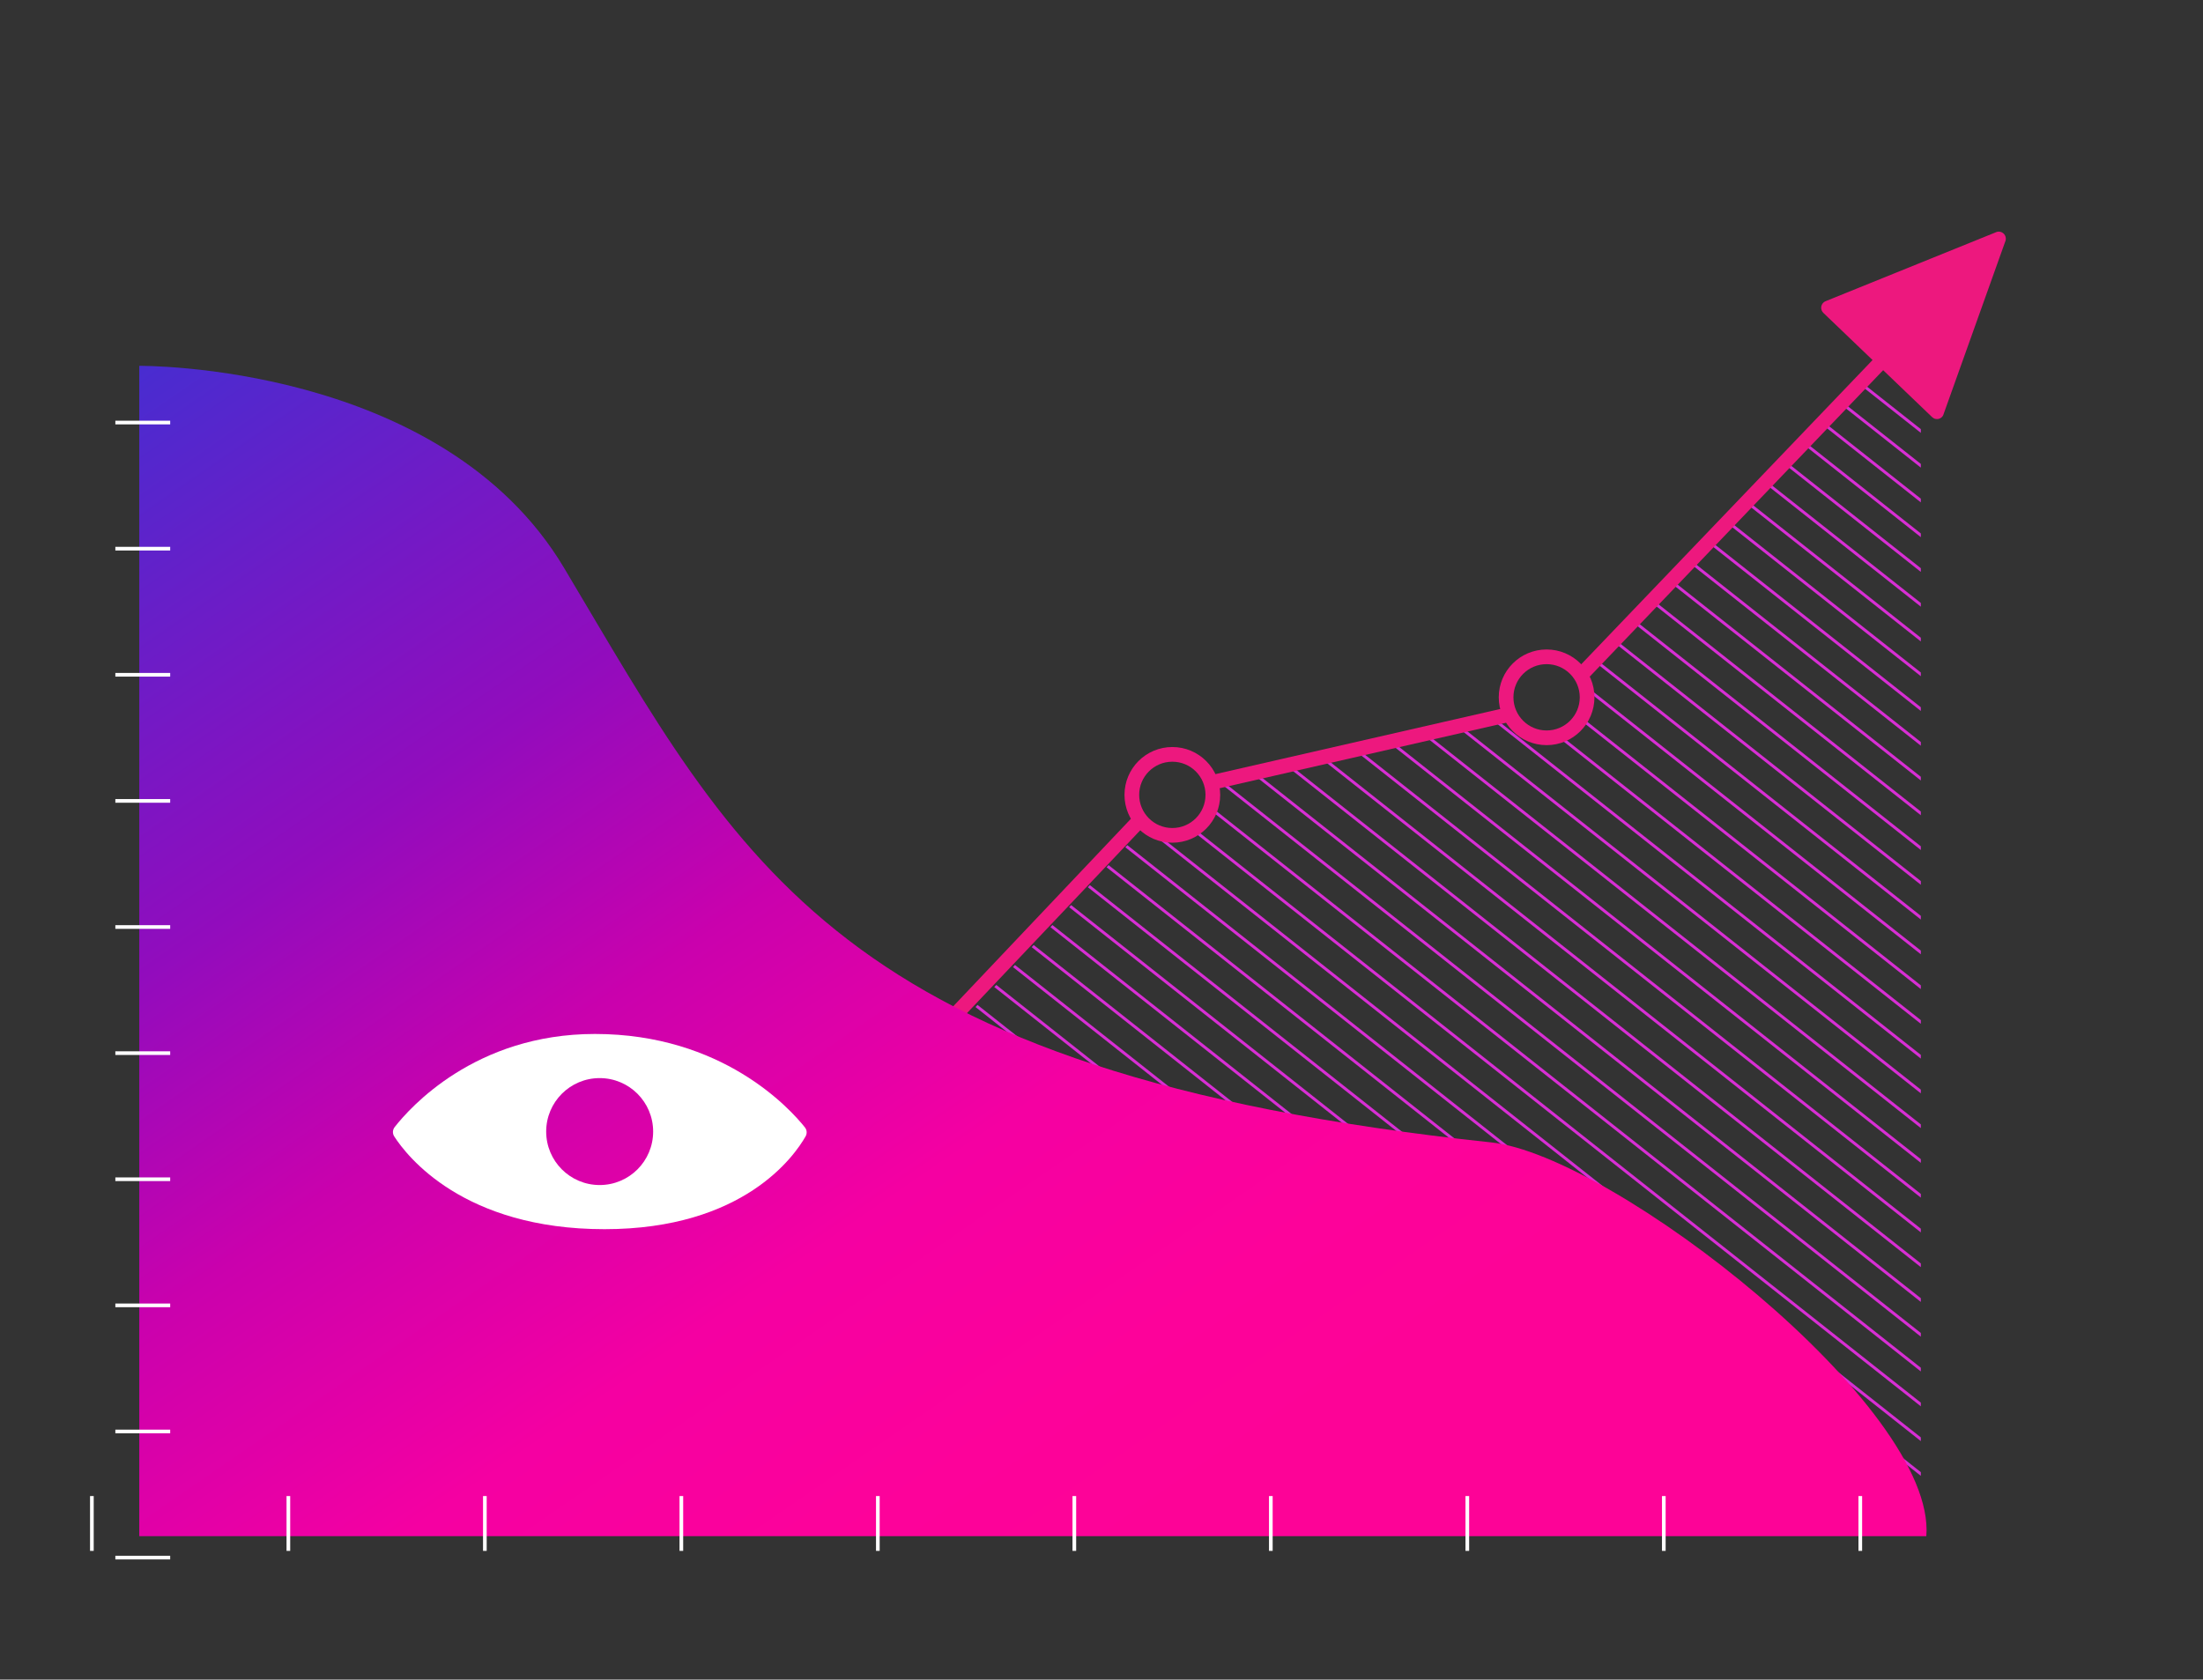 <?xml version="1.0" encoding="UTF-8"?>
<svg xmlns="http://www.w3.org/2000/svg" xmlns:xlink="http://www.w3.org/1999/xlink" id="b" viewBox="0 0 300 228.786">
  <rect x="0" y="0" width="300" height="228.786" fill="#333333" stroke="none"/>
  <defs>
    <clipPath id="c">
      <polygon points="39.194 208.442 74.979 157.32 123.545 147.096 155.791 112.691 161.807 114.244 166.658 106.481 205.267 97.378 211.486 101.63 216.532 97.943 216.532 90.568 261.575 44.851 261.575 208.442 39.194 208.442" style="fill:none;"></polygon>
    </clipPath>
    <linearGradient id="d" x1="-.552" y1="8.226" x2="191.75" y2="286.9" gradientUnits="userSpaceOnUse">
      <stop offset="0" stop-color="#5916b9"></stop>
      <stop offset=".1" stop-color="#8626b9"></stop>
      <stop offset=".35" stop-color="#ba1aab"></stop>
      <stop offset=".53" stop-color="#e012a1"></stop>
      <stop offset=".66" stop-color="#f70d9a"></stop>
      <stop offset=".82" stop-color="#ff0b98"></stop>
      <stop offset="1" stop-color="#c6243b"></stop>
    </linearGradient>
    <linearGradient id="e" x1="-41.959" y1="36.8" x2="150.342" y2="315.474" xlink:href="#d"></linearGradient>
    <linearGradient id="f" x1="17.262" y1="-4.066" x2="209.564" y2="274.608" xlink:href="#d"></linearGradient>
    <linearGradient id="g" x1="-18.686" y1="20.74" x2="173.616" y2="299.414" xlink:href="#d"></linearGradient>
    <linearGradient id="h" x1="2.632" y1="6.029" x2="194.934" y2="284.703" gradientUnits="userSpaceOnUse">
      <stop offset="0" stop-color="#003ce1"></stop>
      <stop offset=".136" stop-color="#492cd0"></stop>
      <stop offset=".337" stop-color="#920cbd"></stop>
      <stop offset=".452" stop-color="#ca01ad"></stop>
      <stop offset=".582" stop-color="#f500a2"></stop>
      <stop offset=".686" stop-color="#fd029a"></stop>
      <stop offset=".751" stop-color="#fd0397"></stop>
    </linearGradient>
    <linearGradient id="i" x1="-13.066" y1="16.862" x2="179.235" y2="295.536" xlink:href="#h"></linearGradient>
    <clipPath id="j">
      <path d="M257.585,466.454v-158.366s-19.873-2.211-35.613,15.449c-1.485,1.666,2.545,8.195,.511,8.18-30.885-.224-28.294,11.637-50.181,18.775-27.769,9.056-23.894,50.468-70.062,68.037-47.005,17.888-47.377,47.89-47.377,47.89l202.722,.035Z" style="fill:none;"></path>
    </clipPath>
  </defs>
  <line x1="126.511" y1="142.005" x2="155.042" y2="111.889" style="fill:#ed187e; stroke:#ed187e; stroke-miterlimit:10; stroke-width:2px;"></line>
  <g>
    <g>
      <g style="clip-path:url(#c);">
        <g>
          <g>
            <rect x="295.793" y="-34.076" width=".397" height="192.621" transform="translate(63.632 255.866) rotate(-51.679)" style="fill:#d82ed4;"></rect>
            <rect x="293.49" y="-31.161" width=".397" height="192.621" transform="translate(60.47 255.166) rotate(-51.679)" style="fill:#d82ed4;"></rect>
            <rect x="291.186" y="-28.247" width=".397" height="192.621" transform="translate(57.308 254.466) rotate(-51.679)" style="fill:#d82ed4;"></rect>
            <rect x="288.883" y="-25.332" width=".397" height="192.621" transform="translate(54.146 253.766) rotate(-51.679)" style="fill:#d82ed4;"></rect>
            <rect x="286.579" y="-22.418" width=".397" height="192.621" transform="translate(50.984 253.066) rotate(-51.679)" style="fill:#d82ed4;"></rect>
            <rect x="284.276" y="-19.503" width=".397" height="192.621" transform="translate(47.823 252.367) rotate(-51.679)" style="fill:#d82ed4;"></rect>
            <rect x="281.972" y="-16.589" width=".397" height="192.621" transform="translate(44.661 251.667) rotate(-51.679)" style="fill:#d82ed4;"></rect>
            <rect x="279.669" y="-13.674" width=".397" height="192.621" transform="translate(41.499 250.967) rotate(-51.679)" style="fill:#d82ed4;"></rect>
            <rect x="277.365" y="-10.76" width=".397" height="192.621" transform="translate(38.337 250.267) rotate(-51.679)" style="fill:#d82ed4;"></rect>
            <rect x="275.062" y="-7.845" width=".397" height="192.621" transform="translate(35.172 249.562) rotate(-51.678)" style="fill:#d82ed4;"></rect>
            <rect x="272.758" y="-4.93" width=".397" height="192.621" transform="translate(32.017 248.872) rotate(-51.68)" style="fill:#d82ed4;"></rect>
            <rect x="270.455" y="-2.016" width=".397" height="192.621" transform="translate(28.855 248.173) rotate(-51.68)" style="fill:#d82ed4;"></rect>
            <rect x="268.151" y=".899" width=".397" height="192.621" transform="translate(25.69 247.468) rotate(-51.679)" style="fill:#d82ed4;"></rect>
            <rect x="265.848" y="3.813" width=".397" height="192.621" transform="translate(22.528 246.768) rotate(-51.679)" style="fill:#d82ed4;"></rect>
            <rect x="263.544" y="6.728" width=".397" height="192.621" transform="translate(19.367 246.068) rotate(-51.679)" style="fill:#d82ed4;"></rect>
            <rect x="261.241" y="9.643" width=".397" height="192.621" transform="translate(16.208 245.373) rotate(-51.68)" style="fill:#d82ed4;"></rect>
            <rect x="258.937" y="12.557" width=".397" height="192.621" transform="translate(13.046 244.673) rotate(-51.68)" style="fill:#d82ed4;"></rect>
            <rect x="256.634" y="15.471" width=".397" height="192.621" transform="translate(9.878 243.963) rotate(-51.678)" style="fill:#d82ed4;"></rect>
            <rect x="254.33" y="18.386" width=".397" height="192.621" transform="translate(6.719 243.268) rotate(-51.679)" style="fill:#d82ed4;"></rect>
            <rect x="252.027" y="21.301" width=".397" height="192.621" transform="translate(3.557 242.569) rotate(-51.679)" style="fill:#d82ed4;"></rect>
            <rect x="249.723" y="24.215" width=".397" height="192.621" transform="translate(.396 241.869) rotate(-51.679)" style="fill:#d82ed4;"></rect>
            <rect x="247.42" y="27.13" width=".397" height="192.621" transform="translate(-2.766 241.169) rotate(-51.679)" style="fill:#d82ed4;"></rect>
            <rect x="245.116" y="30.044" width=".397" height="192.621" transform="translate(-5.928 240.469) rotate(-51.679)" style="fill:#d82ed4;"></rect>
            <rect x="242.813" y="32.959" width=".397" height="192.621" transform="translate(-9.09 239.769) rotate(-51.679)" style="fill:#d82ed4;"></rect>
            <rect x="240.509" y="35.873" width=".397" height="192.621" transform="translate(-12.252 239.069) rotate(-51.679)" style="fill:#d82ed4;"></rect>
            <rect x="238.206" y="38.788" width=".397" height="192.621" transform="translate(-15.413 238.369) rotate(-51.679)" style="fill:#d82ed4;"></rect>
            <rect x="235.902" y="41.703" width=".397" height="192.621" transform="translate(-18.575 237.669) rotate(-51.679)" style="fill:#d82ed4;"></rect>
            <rect x="233.599" y="44.617" width=".397" height="192.621" transform="translate(-21.737 236.97) rotate(-51.679)" style="fill:#d82ed4;"></rect>
            <rect x="231.295" y="47.532" width=".397" height="192.621" transform="translate(-24.901 236.264) rotate(-51.678)" style="fill:#d82ed4;"></rect>
            <rect x="228.992" y="50.446" width=".397" height="192.621" transform="translate(-28.062 235.564) rotate(-51.678)" style="fill:#d82ed4;"></rect>
            <rect x="226.688" y="53.361" width=".397" height="192.621" transform="translate(-31.221 234.875) rotate(-51.68)" style="fill:#d82ed4;"></rect>
            <rect x="224.385" y="56.275" width=".397" height="192.621" transform="translate(-34.384 234.17) rotate(-51.679)" style="fill:#d82ed4;"></rect>
            <rect x="222.081" y="59.19" width=".397" height="192.621" transform="translate(-37.546 233.47) rotate(-51.679)" style="fill:#d82ed4;"></rect>
          </g>
          <g>
            <rect x="214.904" y="58.269" width=".397" height="192.621" transform="translate(-39.551 227.489) rotate(-51.679)" style="fill:#d82ed4;"></rect>
            <rect x="212.6" y="61.184" width=".397" height="192.621" transform="translate(-42.712 226.79) rotate(-51.679)" style="fill:#d82ed4;"></rect>
            <rect x="210.297" y="64.098" width=".397" height="192.621" transform="translate(-45.874 226.09) rotate(-51.679)" style="fill:#d82ed4;"></rect>
            <rect x="207.994" y="67.013" width=".397" height="192.621" transform="translate(-49.036 225.39) rotate(-51.679)" style="fill:#d82ed4;"></rect>
            <rect x="205.69" y="69.927" width=".397" height="192.621" transform="translate(-52.198 224.69) rotate(-51.679)" style="fill:#d82ed4;"></rect>
            <rect x="203.386" y="72.842" width=".397" height="192.621" transform="translate(-55.36 223.99) rotate(-51.679)" style="fill:#d82ed4;"></rect>
            <rect x="201.083" y="75.757" width=".397" height="192.621" transform="translate(-58.521 223.29) rotate(-51.679)" style="fill:#d82ed4;"></rect>
            <rect x="198.779" y="78.671" width=".397" height="192.621" transform="translate(-61.683 222.59) rotate(-51.679)" style="fill:#d82ed4;"></rect>
            <rect x="196.476" y="81.586" width=".397" height="192.621" transform="translate(-64.845 221.891) rotate(-51.679)" style="fill:#d82ed4;"></rect>
            <rect x="194.173" y="84.5" width=".397" height="192.621" transform="translate(-68.008 221.185) rotate(-51.678)" style="fill:#d82ed4;"></rect>
            <rect x="191.869" y="87.415" width=".397" height="192.621" transform="translate(-71.168 220.496) rotate(-51.68)" style="fill:#d82ed4;"></rect>
            <rect x="189.565" y="90.329" width=".397" height="192.621" transform="translate(-74.33 219.796) rotate(-51.68)" style="fill:#d82ed4;"></rect>
            <rect x="187.262" y="93.244" width=".397" height="192.621" transform="translate(-77.492 219.091) rotate(-51.679)" style="fill:#d82ed4;"></rect>
            <rect x="184.958" y="96.158" width=".397" height="192.621" transform="translate(-80.654 218.391) rotate(-51.679)" style="fill:#d82ed4;"></rect>
            <rect x="182.655" y="99.073" width=".397" height="192.621" transform="translate(-83.816 217.691) rotate(-51.679)" style="fill:#d82ed4;"></rect>
            <rect x="180.352" y="101.988" width=".397" height="192.621" transform="translate(-86.977 216.997) rotate(-51.68)" style="fill:#d82ed4;"></rect>
            <rect x="178.048" y="104.902" width=".397" height="192.621" transform="translate(-90.139 216.297) rotate(-51.68)" style="fill:#d82ed4;"></rect>
            <rect x="175.744" y="107.817" width=".397" height="192.621" transform="translate(-93.302 215.586) rotate(-51.678)" style="fill:#d82ed4;"></rect>
            <rect x="173.441" y="110.731" width=".397" height="192.621" transform="translate(-96.463 214.892) rotate(-51.679)" style="fill:#d82ed4;"></rect>
            <rect x="171.137" y="113.646" width=".397" height="192.621" transform="translate(-99.625 214.192) rotate(-51.679)" style="fill:#d82ed4;"></rect>
            <rect x="168.834" y="116.56" width=".397" height="192.621" transform="translate(-102.787 213.492) rotate(-51.679)" style="fill:#d82ed4;"></rect>
            <rect x="166.531" y="119.475" width=".397" height="192.621" transform="translate(-105.948 212.792) rotate(-51.679)" style="fill:#d82ed4;"></rect>
            <rect x="164.227" y="122.39" width=".397" height="192.621" transform="translate(-109.11 212.092) rotate(-51.679)" style="fill:#d82ed4;"></rect>
            <rect x="161.923" y="125.304" width=".397" height="192.621" transform="translate(-112.272 211.392) rotate(-51.679)" style="fill:#d82ed4;"></rect>
            <rect x="159.62" y="128.218" width=".397" height="192.621" transform="translate(-115.434 210.693) rotate(-51.679)" style="fill:#d82ed4;"></rect>
            <rect x="157.316" y="131.133" width=".397" height="192.621" transform="translate(-118.596 209.993) rotate(-51.679)" style="fill:#d82ed4;"></rect>
            <rect x="155.013" y="134.048" width=".397" height="192.621" transform="translate(-121.757 209.293) rotate(-51.679)" style="fill:#d82ed4;"></rect>
            <rect x="152.71" y="136.962" width=".397" height="192.621" transform="translate(-124.919 208.593) rotate(-51.679)" style="fill:#d82ed4;"></rect>
            <rect x="150.406" y="139.877" width=".397" height="192.621" transform="translate(-128.08 207.887) rotate(-51.678)" style="fill:#d82ed4;"></rect>
            <rect x="148.103" y="142.791" width=".397" height="192.621" transform="translate(-131.242 207.187) rotate(-51.678)" style="fill:#d82ed4;"></rect>
            <rect x="145.799" y="145.706" width=".397" height="192.621" transform="translate(-134.405 206.499) rotate(-51.68)" style="fill:#d82ed4;"></rect>
            <rect x="143.495" y="148.621" width=".397" height="192.621" transform="translate(-137.567 205.794) rotate(-51.679)" style="fill:#d82ed4;"></rect>
            <rect x="141.192" y="151.535" width=".397" height="192.621" transform="translate(-140.728 205.094) rotate(-51.679)" style="fill:#d82ed4;"></rect>
          </g>
        </g>
      </g>
      <path d="M79.631,153.818c.216,.205,.405,.437,.562,.69,.47,.599,.817,1.286,1.022,2.019,.192,.685,.192,1.411,0,2.096l37.217-7.847c-.426-.384-.788-.832-1.074-1.329-.581-1.065-.872-2.264-.844-3.476l-36.987,7.668,.102,.179Z" style="fill:url(#d);"></path>
      <path d="M70.378,159.416l-28.117,39.875c-.82,1.149-.554,2.745,.595,3.566,.006,.004,.012,.009,.018,.013,.435,.303,.953,.464,1.483,.46,.832,.004,1.614-.396,2.096-1.074l28.117-40.003c-1.721-.345-3.232-1.367-4.192-2.837Z" style="fill:url(#e);"></path>
      <path d="M121.475,154.125c-3.981,.014-7.22-3.202-7.234-7.183-.014-3.981,3.202-7.22,7.183-7.234,3.981-.014,7.22,3.202,7.234,7.183,0,.017,0,.034,0,.051,0,3.967-3.216,7.183-7.183,7.183Zm0-11.835c-2.569-.014-4.663,2.057-4.678,4.626-.014,2.569,2.057,4.663,4.626,4.678,2.569,.014,4.663-2.057,4.678-4.626,0-.009,0-.017,0-.025,0-2.559-2.067-4.638-4.627-4.652Z" style="fill:url(#f);"></path>
      <path d="M75.465,164.349c-3.981,.014-7.22-3.202-7.234-7.183-.014-3.981,3.202-7.22,7.183-7.234,3.981-.014,7.22,3.202,7.234,7.183,0,.017,0,.034,0,.051,0,3.967-3.216,7.183-7.183,7.183Zm0-11.835c-2.569-.014-4.663,2.057-4.678,4.626-.014,2.569,2.057,4.663,4.626,4.678,2.569,.014,4.663-2.057,4.678-4.626,0-.009,0-.017,0-.025,0-2.559-2.067-4.638-4.627-4.652Z" style="fill:url(#g);"></path>
      <path d="M263.109,56.814l-14.825-14.212c-.376-.382-.371-.997,.011-1.374,.112-.11,.248-.191,.398-.237l23.235-9.406c.518-.14,1.051,.166,1.191,.684,.041,.152,.045,.312,.01,.466l-8.435,23.618c-.118,.509-.626,.826-1.135,.707-.17-.039-.325-.125-.45-.247Z" style="fill:#ed187e;"></path>
    </g>
    <path d="M18.966,49.834V209.25l243.356,0c1.411-17.635-42.665-51.874-59.257-53.638-89.245-9.491-102.275-38.061-126.258-78.268-16.673-27.952-57.841-27.51-57.841-27.51Z" style="fill:url(#h);"></path>
    <g>
      <path d="M109.607,153.561c.283,.355,.322,.83,.098,1.225-1.514,2.668-8.443,12.646-27.382,12.646-19.211,0-26.912-9.953-28.638-12.636-.255-.396-.231-.896,.058-1.268,2.032-2.605,10.947-12.687,27.269-12.687,17.367,0,26.561,10.168,28.595,12.72Z" style="fill:#fff;"></path>
      <circle cx="81.661" cy="154.136" r="7.283" style="fill:url(#i);"></circle>
    </g>
    <g>
      <g>
        <line x1="12.511" y1="203.784" x2="12.511" y2="211.252" style="fill:none; stroke:#fff; stroke-miterlimit:10; stroke-width:.5px;"></line>
        <line x1="39.269" y1="203.784" x2="39.269" y2="211.252" style="fill:none; stroke:#fff; stroke-miterlimit:10; stroke-width:.5px;"></line>
        <line x1="66.027" y1="203.784" x2="66.027" y2="211.252" style="fill:none; stroke:#fff; stroke-miterlimit:10; stroke-width:.5px;"></line>
        <line x1="92.785" y1="203.784" x2="92.785" y2="211.252" style="fill:none; stroke:#fff; stroke-miterlimit:10; stroke-width:.5px;"></line>
        <line x1="119.542" y1="203.784" x2="119.542" y2="211.252" style="fill:none; stroke:#fff; stroke-miterlimit:10; stroke-width:.5px;"></line>
        <line x1="146.3" y1="203.784" x2="146.3" y2="211.252" style="fill:none; stroke:#fff; stroke-miterlimit:10; stroke-width:.5px;"></line>
        <line x1="173.058" y1="203.784" x2="173.058" y2="211.252" style="fill:none; stroke:#fff; stroke-miterlimit:10; stroke-width:.5px;"></line>
        <line x1="199.816" y1="203.784" x2="199.816" y2="211.252" style="fill:none; stroke:#fff; stroke-miterlimit:10; stroke-width:.5px;"></line>
        <line x1="226.574" y1="203.784" x2="226.574" y2="211.252" style="fill:none; stroke:#fff; stroke-miterlimit:10; stroke-width:.5px;"></line>
        <line x1="253.331" y1="203.784" x2="253.331" y2="211.252" style="fill:none; stroke:#fff; stroke-miterlimit:10; stroke-width:.5px;"></line>
      </g>
      <g>
        <line x1="23.176" y1="57.557" x2="15.708" y2="57.557" style="fill:none; stroke:#fff; stroke-miterlimit:10; stroke-width:.5px;"></line>
        <line x1="23.176" y1="74.736" x2="15.708" y2="74.736" style="fill:none; stroke:#fff; stroke-miterlimit:10; stroke-width:.5px;"></line>
        <line x1="23.176" y1="91.915" x2="15.708" y2="91.915" style="fill:none; stroke:#fff; stroke-miterlimit:10; stroke-width:.5px;"></line>
        <line x1="23.176" y1="109.094" x2="15.708" y2="109.094" style="fill:none; stroke:#fff; stroke-miterlimit:10; stroke-width:.5px;"></line>
        <line x1="23.176" y1="126.272" x2="15.708" y2="126.272" style="fill:none; stroke:#fff; stroke-miterlimit:10; stroke-width:.5px;"></line>
        <line x1="23.176" y1="143.451" x2="15.708" y2="143.451" style="fill:none; stroke:#fff; stroke-miterlimit:10; stroke-width:.5px;"></line>
        <line x1="23.176" y1="160.63" x2="15.708" y2="160.63" style="fill:none; stroke:#fff; stroke-miterlimit:10; stroke-width:.5px;"></line>
        <line x1="23.176" y1="177.809" x2="15.708" y2="177.809" style="fill:none; stroke:#fff; stroke-miterlimit:10; stroke-width:.5px;"></line>
        <line x1="23.176" y1="194.987" x2="15.708" y2="194.987" style="fill:none; stroke:#fff; stroke-miterlimit:10; stroke-width:.5px;"></line>
        <line x1="23.176" y1="212.166" x2="15.708" y2="212.166" style="fill:none; stroke:#fff; stroke-miterlimit:10; stroke-width:.5px;"></line>
      </g>
    </g>
  </g>
  <g style="clip-path:url(#j);">
    <g>
      <rect x="330.801" y="131.413" width=".397" height="192.621" transform="translate(-52.902 346.207) rotate(-51.679)" style="fill:#d82ed4;"></rect>
      <rect x="328.498" y="134.327" width=".397" height="192.621" transform="translate(-56.064 345.507) rotate(-51.679)" style="fill:#d82ed4;"></rect>
      <rect x="326.195" y="137.242" width=".397" height="192.621" transform="translate(-59.225 344.807) rotate(-51.679)" style="fill:#d82ed4;"></rect>
      <rect x="323.891" y="140.157" width=".397" height="192.621" transform="translate(-62.387 344.107) rotate(-51.679)" style="fill:#d82ed4;"></rect>
      <rect x="321.587" y="143.071" width=".397" height="192.621" transform="translate(-65.549 343.407) rotate(-51.679)" style="fill:#d82ed4;"></rect>
      <rect x="319.284" y="145.986" width=".397" height="192.621" transform="translate(-68.711 342.708) rotate(-51.679)" style="fill:#d82ed4;"></rect>
      <rect x="316.98" y="148.9" width=".397" height="192.621" transform="translate(-71.873 342.008) rotate(-51.679)" style="fill:#d82ed4;"></rect>
      <rect x="314.677" y="151.815" width=".397" height="192.621" transform="translate(-75.034 341.308) rotate(-51.679)" style="fill:#d82ed4;"></rect>
      <rect x="312.374" y="154.729" width=".397" height="192.621" transform="translate(-78.196 340.608) rotate(-51.679)" style="fill:#d82ed4;"></rect>
      <rect x="310.07" y="157.644" width=".397" height="192.621" transform="translate(-81.36 339.9) rotate(-51.678)" style="fill:#d82ed4;"></rect>
      <rect x="307.766" y="160.558" width=".397" height="192.621" transform="translate(-84.518 339.217) rotate(-51.68)" style="fill:#d82ed4;"></rect>
      <rect x="305.463" y="163.473" width=".397" height="192.621" transform="translate(-87.68 338.517) rotate(-51.68)" style="fill:#d82ed4;"></rect>
      <rect x="303.159" y="166.388" width=".397" height="192.621" transform="translate(-90.844 337.809) rotate(-51.679)" style="fill:#d82ed4;"></rect>
      <rect x="300.856" y="169.302" width=".397" height="192.621" transform="translate(-94.005 337.109) rotate(-51.679)" style="fill:#d82ed4;"></rect>
      <rect x="298.553" y="172.217" width=".397" height="192.621" transform="translate(-97.167 336.409) rotate(-51.679)" style="fill:#d82ed4;"></rect>
      <rect x="296.249" y="175.131" width=".397" height="192.621" transform="translate(-100.328 335.717) rotate(-51.68)" style="fill:#d82ed4;"></rect>
      <rect x="293.946" y="178.046" width=".397" height="192.621" transform="translate(-103.489 335.018) rotate(-51.68)" style="fill:#d82ed4;"></rect>
      <rect x="291.642" y="180.96" width=".397" height="192.621" transform="translate(-106.654 334.301) rotate(-51.678)" style="fill:#d82ed4;"></rect>
      <rect x="289.338" y="183.875" width=".397" height="192.621" transform="translate(-109.814 333.609) rotate(-51.679)" style="fill:#d82ed4;"></rect>
      <rect x="287.035" y="186.79" width=".397" height="192.621" transform="translate(-112.976 332.91) rotate(-51.679)" style="fill:#d82ed4;"></rect>
      <rect x="284.732" y="189.704" width=".397" height="192.621" transform="translate(-116.138 332.21) rotate(-51.679)" style="fill:#d82ed4;"></rect>
    </g>
  </g>
  <line x1="164.988" y1="106.593" x2="205.267" y2="97.378" style="fill:#ed187e; stroke:#ed187e; stroke-miterlimit:10; stroke-width:2px;"></line>
  <line x1="215.403" y1="91.85" x2="256.736" y2="48.674" style="fill:#ed187e; stroke:#ed187e; stroke-miterlimit:10; stroke-width:2px;"></line>
  <circle cx="159.647" cy="108.271" r="5.516" style="fill:none; stroke:#ed187e; stroke-miterlimit:10; stroke-width:2px;"></circle>
  <circle cx="210.613" cy="94.983" r="5.516" style="fill:none; stroke:#ed187e; stroke-miterlimit:10; stroke-width:2px;"></circle>
</svg>
